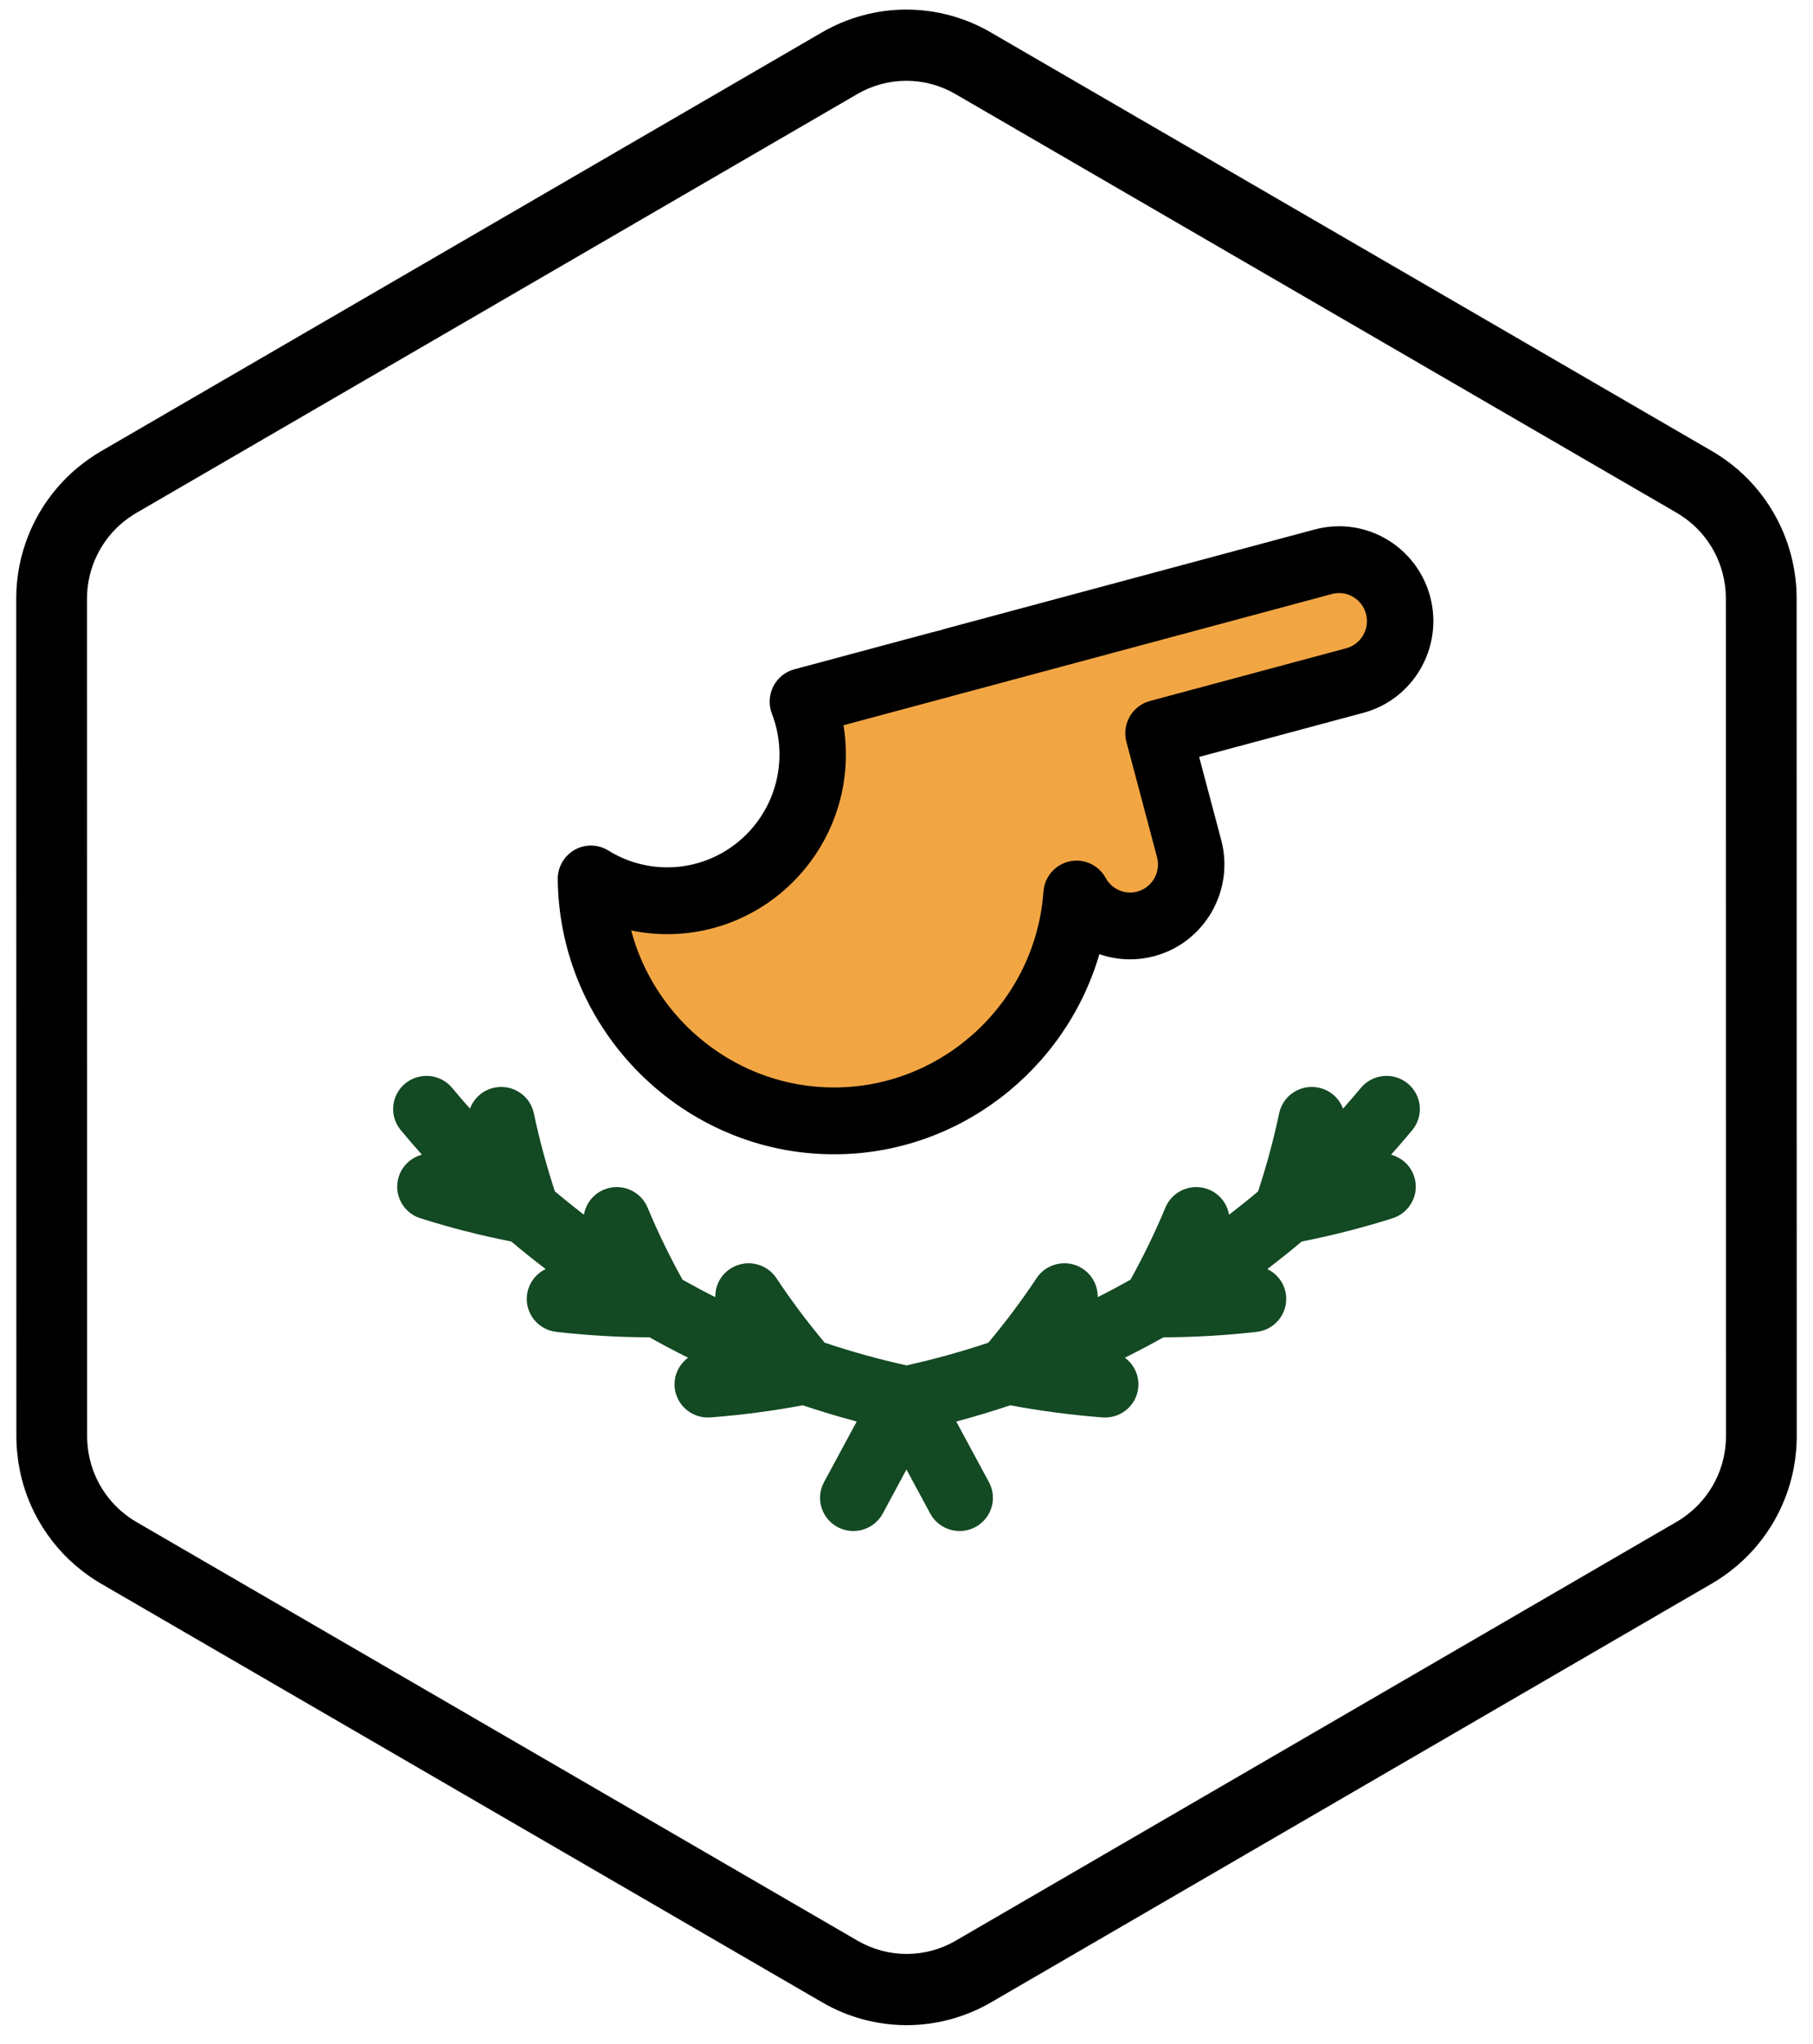<svg width="63" height="71" viewBox="0 0 63 71" fill="none" xmlns="http://www.w3.org/2000/svg">
<path d="M48.339 40.103C48.589 39.823 48.834 39.538 49.075 39.249C49.481 38.758 49.41 38.032 48.916 37.629C48.422 37.224 47.693 37.295 47.286 37.786C47.084 38.029 46.878 38.268 46.669 38.504C46.535 38.144 46.225 37.858 45.819 37.774C45.194 37.644 44.58 38.044 44.449 38.666C44.259 39.571 44.012 40.481 43.718 41.377C43.388 41.655 43.051 41.925 42.708 42.188C42.644 41.81 42.393 41.473 42.01 41.315C41.419 41.072 40.742 41.352 40.497 41.939C40.145 42.786 39.735 43.626 39.283 44.445C38.907 44.655 38.528 44.858 38.143 45.051C38.151 44.668 37.968 44.289 37.622 44.063C37.088 43.714 36.37 43.861 36.018 44.392C35.51 45.161 34.945 45.912 34.342 46.633C33.411 46.944 32.462 47.207 31.5 47.42C30.537 47.207 29.588 46.944 28.657 46.632C28.055 45.912 27.49 45.161 26.981 44.392C26.63 43.861 25.912 43.714 25.377 44.063C25.031 44.289 24.848 44.668 24.857 45.051C24.472 44.858 24.092 44.655 23.717 44.445C23.265 43.626 22.855 42.786 22.503 41.939C22.258 41.351 21.581 41.072 20.99 41.315C20.607 41.472 20.356 41.81 20.291 42.188C19.949 41.925 19.612 41.654 19.281 41.376C18.988 40.48 18.741 39.571 18.551 38.666C18.42 38.044 17.807 37.644 17.18 37.774C16.775 37.858 16.465 38.144 16.331 38.503C16.122 38.267 15.915 38.029 15.714 37.785C15.307 37.295 14.577 37.224 14.083 37.628C13.589 38.032 13.519 38.758 13.925 39.248C14.165 39.538 14.411 39.823 14.661 40.103C14.293 40.201 13.982 40.476 13.857 40.864C13.662 41.469 13.999 42.117 14.608 42.31C15.649 42.641 16.71 42.91 17.766 43.118C18.157 43.447 18.556 43.766 18.962 44.075C18.615 44.241 18.359 44.574 18.312 44.982C18.239 45.613 18.695 46.184 19.331 46.256C20.41 46.379 21.498 46.442 22.57 46.445C23.011 46.693 23.458 46.928 23.911 47.154C23.601 47.382 23.412 47.757 23.443 48.166C23.489 48.77 23.997 49.23 24.597 49.23C24.626 49.23 24.656 49.229 24.686 49.227C25.766 49.145 26.843 49.002 27.895 48.806C28.513 49.013 29.138 49.202 29.77 49.37L28.633 51.477C28.331 52.038 28.543 52.735 29.107 53.036C29.281 53.129 29.468 53.172 29.653 53.172C30.066 53.172 30.466 52.952 30.675 52.565L31.499 51.036L32.324 52.565C32.533 52.952 32.933 53.172 33.346 53.172C33.531 53.172 33.718 53.129 33.892 53.036C34.456 52.735 34.668 52.038 34.366 51.477L33.229 49.37C33.861 49.202 34.486 49.013 35.105 48.806C36.156 49.002 37.233 49.145 38.313 49.227C38.343 49.229 38.373 49.23 38.402 49.23C39.002 49.23 39.51 48.77 39.556 48.166C39.587 47.757 39.398 47.382 39.088 47.154C39.541 46.928 39.988 46.693 40.429 46.445C41.501 46.442 42.589 46.379 43.669 46.256C44.304 46.184 44.76 45.613 44.688 44.982C44.641 44.574 44.384 44.241 44.037 44.075C44.443 43.766 44.842 43.447 45.233 43.118C46.289 42.91 47.35 42.641 48.391 42.31C49 42.117 49.337 41.469 49.142 40.863C49.018 40.477 48.706 40.202 48.339 40.103Z" fill="#134923"/>
<path d="M48.814 20.88C48.508 19.745 47.33 19.071 46.184 19.374L33.102 22.833C33.102 22.833 27.887 24.212 27.887 24.212C28.11 24.78 28.232 25.397 28.232 26.043C28.232 28.837 25.943 31.103 23.12 31.103C22.135 31.103 21.216 30.827 20.436 30.349C20.487 34.981 24.294 38.721 28.985 38.721C33.498 38.721 37.192 35.258 37.511 30.871C37.975 31.709 38.971 32.16 39.946 31.902C41.093 31.599 41.774 30.434 41.467 29.299L40.391 25.308L47.293 23.483C48.439 23.18 49.12 22.014 48.814 20.88Z" fill="#F2A643"/>
<path d="M46.532 18.277C46.247 18.277 45.962 18.315 45.684 18.389L32.755 21.861L32.757 21.869C32.566 21.912 32.311 21.98 31.95 22.078L27.601 23.246C27.284 23.331 27.018 23.548 26.87 23.842C26.721 24.136 26.704 24.48 26.823 24.787C26.997 25.238 27.086 25.715 27.086 26.204C27.086 28.365 25.337 30.123 23.187 30.123C22.462 30.123 21.755 29.921 21.141 29.54C20.783 29.317 20.333 29.308 19.967 29.516C19.601 29.724 19.376 30.116 19.381 30.539C19.438 35.805 23.746 40.089 28.983 40.089C33.305 40.089 37.028 37.164 38.202 33.138C38.54 33.256 38.9 33.318 39.269 33.318C39.554 33.318 39.839 33.281 40.115 33.206C41.861 32.737 42.902 30.928 42.436 29.173L41.669 26.288L47.376 24.756C49.122 24.287 50.163 22.477 49.697 20.722C49.314 19.282 48.013 18.277 46.532 18.277ZM47.369 22.06C47.239 22.285 47.031 22.447 46.78 22.514L39.959 24.346C39.343 24.511 38.977 25.147 39.142 25.766L40.206 29.771C40.344 30.29 40.036 30.826 39.52 30.964C39.437 30.987 39.353 30.997 39.269 30.997C38.917 30.997 38.592 30.804 38.422 30.491C38.176 30.041 37.664 29.807 37.164 29.916C36.664 30.026 36.296 30.453 36.259 30.966C35.986 34.78 32.79 37.768 28.983 37.768C25.623 37.768 22.766 35.447 21.933 32.315C22.343 32.4 22.764 32.443 23.188 32.443C26.61 32.443 29.394 29.644 29.394 26.203C29.394 25.861 29.366 25.521 29.312 25.188C30.798 24.789 33.254 24.129 33.346 24.104C33.347 24.104 33.351 24.103 33.351 24.103L46.28 20.631C46.363 20.608 46.448 20.597 46.532 20.597C46.969 20.597 47.354 20.895 47.467 21.321C47.533 21.572 47.499 21.835 47.369 22.06ZM62.431 20.773C62.431 20.266 62.363 19.756 62.231 19.259C62.162 18.999 62.074 18.741 61.969 18.491C61.537 17.46 60.827 16.578 59.917 15.941C59.765 15.835 59.633 15.75 59.5 15.673L34.423 1.122C33.534 0.606 32.522 0.333 31.495 0.333C30.468 0.333 29.455 0.607 28.565 1.123L3.493 15.682C3.364 15.757 3.236 15.839 3.088 15.943C2.532 16.33 2.05 16.809 1.654 17.367C1.394 17.734 1.175 18.132 1.004 18.551C0.712 19.266 0.564 20.017 0.564 20.784L0.569 49.894C0.569 50.019 0.574 50.15 0.583 50.292C0.586 50.324 0.589 50.356 0.592 50.388L0.594 50.408C0.602 50.503 0.612 50.597 0.625 50.694C0.63 50.727 0.635 50.76 0.64 50.792L0.643 50.814C0.658 50.908 0.675 51.002 0.695 51.098C0.702 51.132 0.709 51.167 0.717 51.2C0.741 51.306 0.768 51.411 0.8 51.521L0.815 51.575C0.97 52.098 1.198 52.598 1.493 53.061C1.495 53.064 1.497 53.067 1.499 53.07C1.7 53.385 1.931 53.681 2.185 53.95C2.191 53.956 2.206 53.972 2.212 53.978C2.332 54.104 2.461 54.227 2.596 54.344L2.661 54.399C2.811 54.525 2.949 54.632 3.082 54.726C3.234 54.832 3.366 54.917 3.499 54.994L28.576 69.545C29.465 70.061 30.478 70.334 31.505 70.334C32.532 70.334 33.545 70.06 34.435 69.544L59.506 54.985C59.636 54.91 59.764 54.827 59.911 54.725C60.047 54.63 60.181 54.527 60.333 54.399L60.348 54.387L60.399 54.343C60.534 54.227 60.663 54.104 60.782 53.981L60.808 53.953C61.446 53.283 61.924 52.459 62.188 51.57L62.204 51.516C62.234 51.41 62.262 51.303 62.286 51.195L62.309 51.09C62.329 50.996 62.346 50.902 62.361 50.807L62.364 50.791C62.369 50.756 62.374 50.721 62.38 50.684C62.392 50.59 62.403 50.495 62.411 50.401L62.413 50.381C62.416 50.349 62.419 50.316 62.421 50.283C62.431 50.14 62.435 50.009 62.435 49.882L62.431 20.773ZM59.968 50.113L59.961 50.184C59.956 50.239 59.951 50.294 59.944 50.347L59.932 50.42C59.924 50.475 59.913 50.53 59.901 50.588L59.889 50.644C59.875 50.706 59.859 50.768 59.842 50.828L59.833 50.862C59.679 51.377 59.402 51.855 59.029 52.246L59.018 52.259C58.948 52.331 58.873 52.402 58.793 52.472L58.756 52.502C58.663 52.581 58.585 52.642 58.512 52.692C58.421 52.756 58.347 52.804 58.277 52.844L33.205 67.403C32.689 67.703 32.101 67.861 31.504 67.861C30.909 67.861 30.321 67.703 29.805 67.404L4.729 52.853C4.657 52.812 4.58 52.762 4.487 52.697C4.413 52.645 4.336 52.585 4.244 52.507L4.205 52.475C4.127 52.406 4.052 52.335 3.988 52.269C3.984 52.265 3.971 52.25 3.967 52.246C3.818 52.088 3.683 51.915 3.565 51.73C3.564 51.728 3.563 51.726 3.561 51.724C3.392 51.457 3.261 51.169 3.171 50.867L3.162 50.834C3.145 50.773 3.129 50.712 3.114 50.649L3.102 50.59C3.091 50.536 3.081 50.482 3.072 50.428L3.061 50.357C3.054 50.302 3.048 50.247 3.044 50.193L3.037 50.125C3.032 50.048 3.028 49.971 3.028 49.893L3.024 20.784C3.024 20.34 3.11 19.905 3.279 19.489C3.379 19.246 3.505 19.015 3.656 18.802C3.887 18.477 4.167 18.199 4.488 17.975C4.579 17.912 4.654 17.863 4.723 17.823L29.795 3.264C30.311 2.964 30.899 2.806 31.495 2.806C32.091 2.806 32.678 2.964 33.194 3.263L58.271 17.814C58.343 17.855 58.419 17.905 58.513 17.971C59.041 18.34 59.453 18.852 59.704 19.451C59.765 19.597 59.816 19.747 59.856 19.896C59.933 20.186 59.972 20.482 59.972 20.774L59.977 49.884C59.976 49.962 59.973 50.039 59.968 50.113Z" fill="black"/>
</svg>
